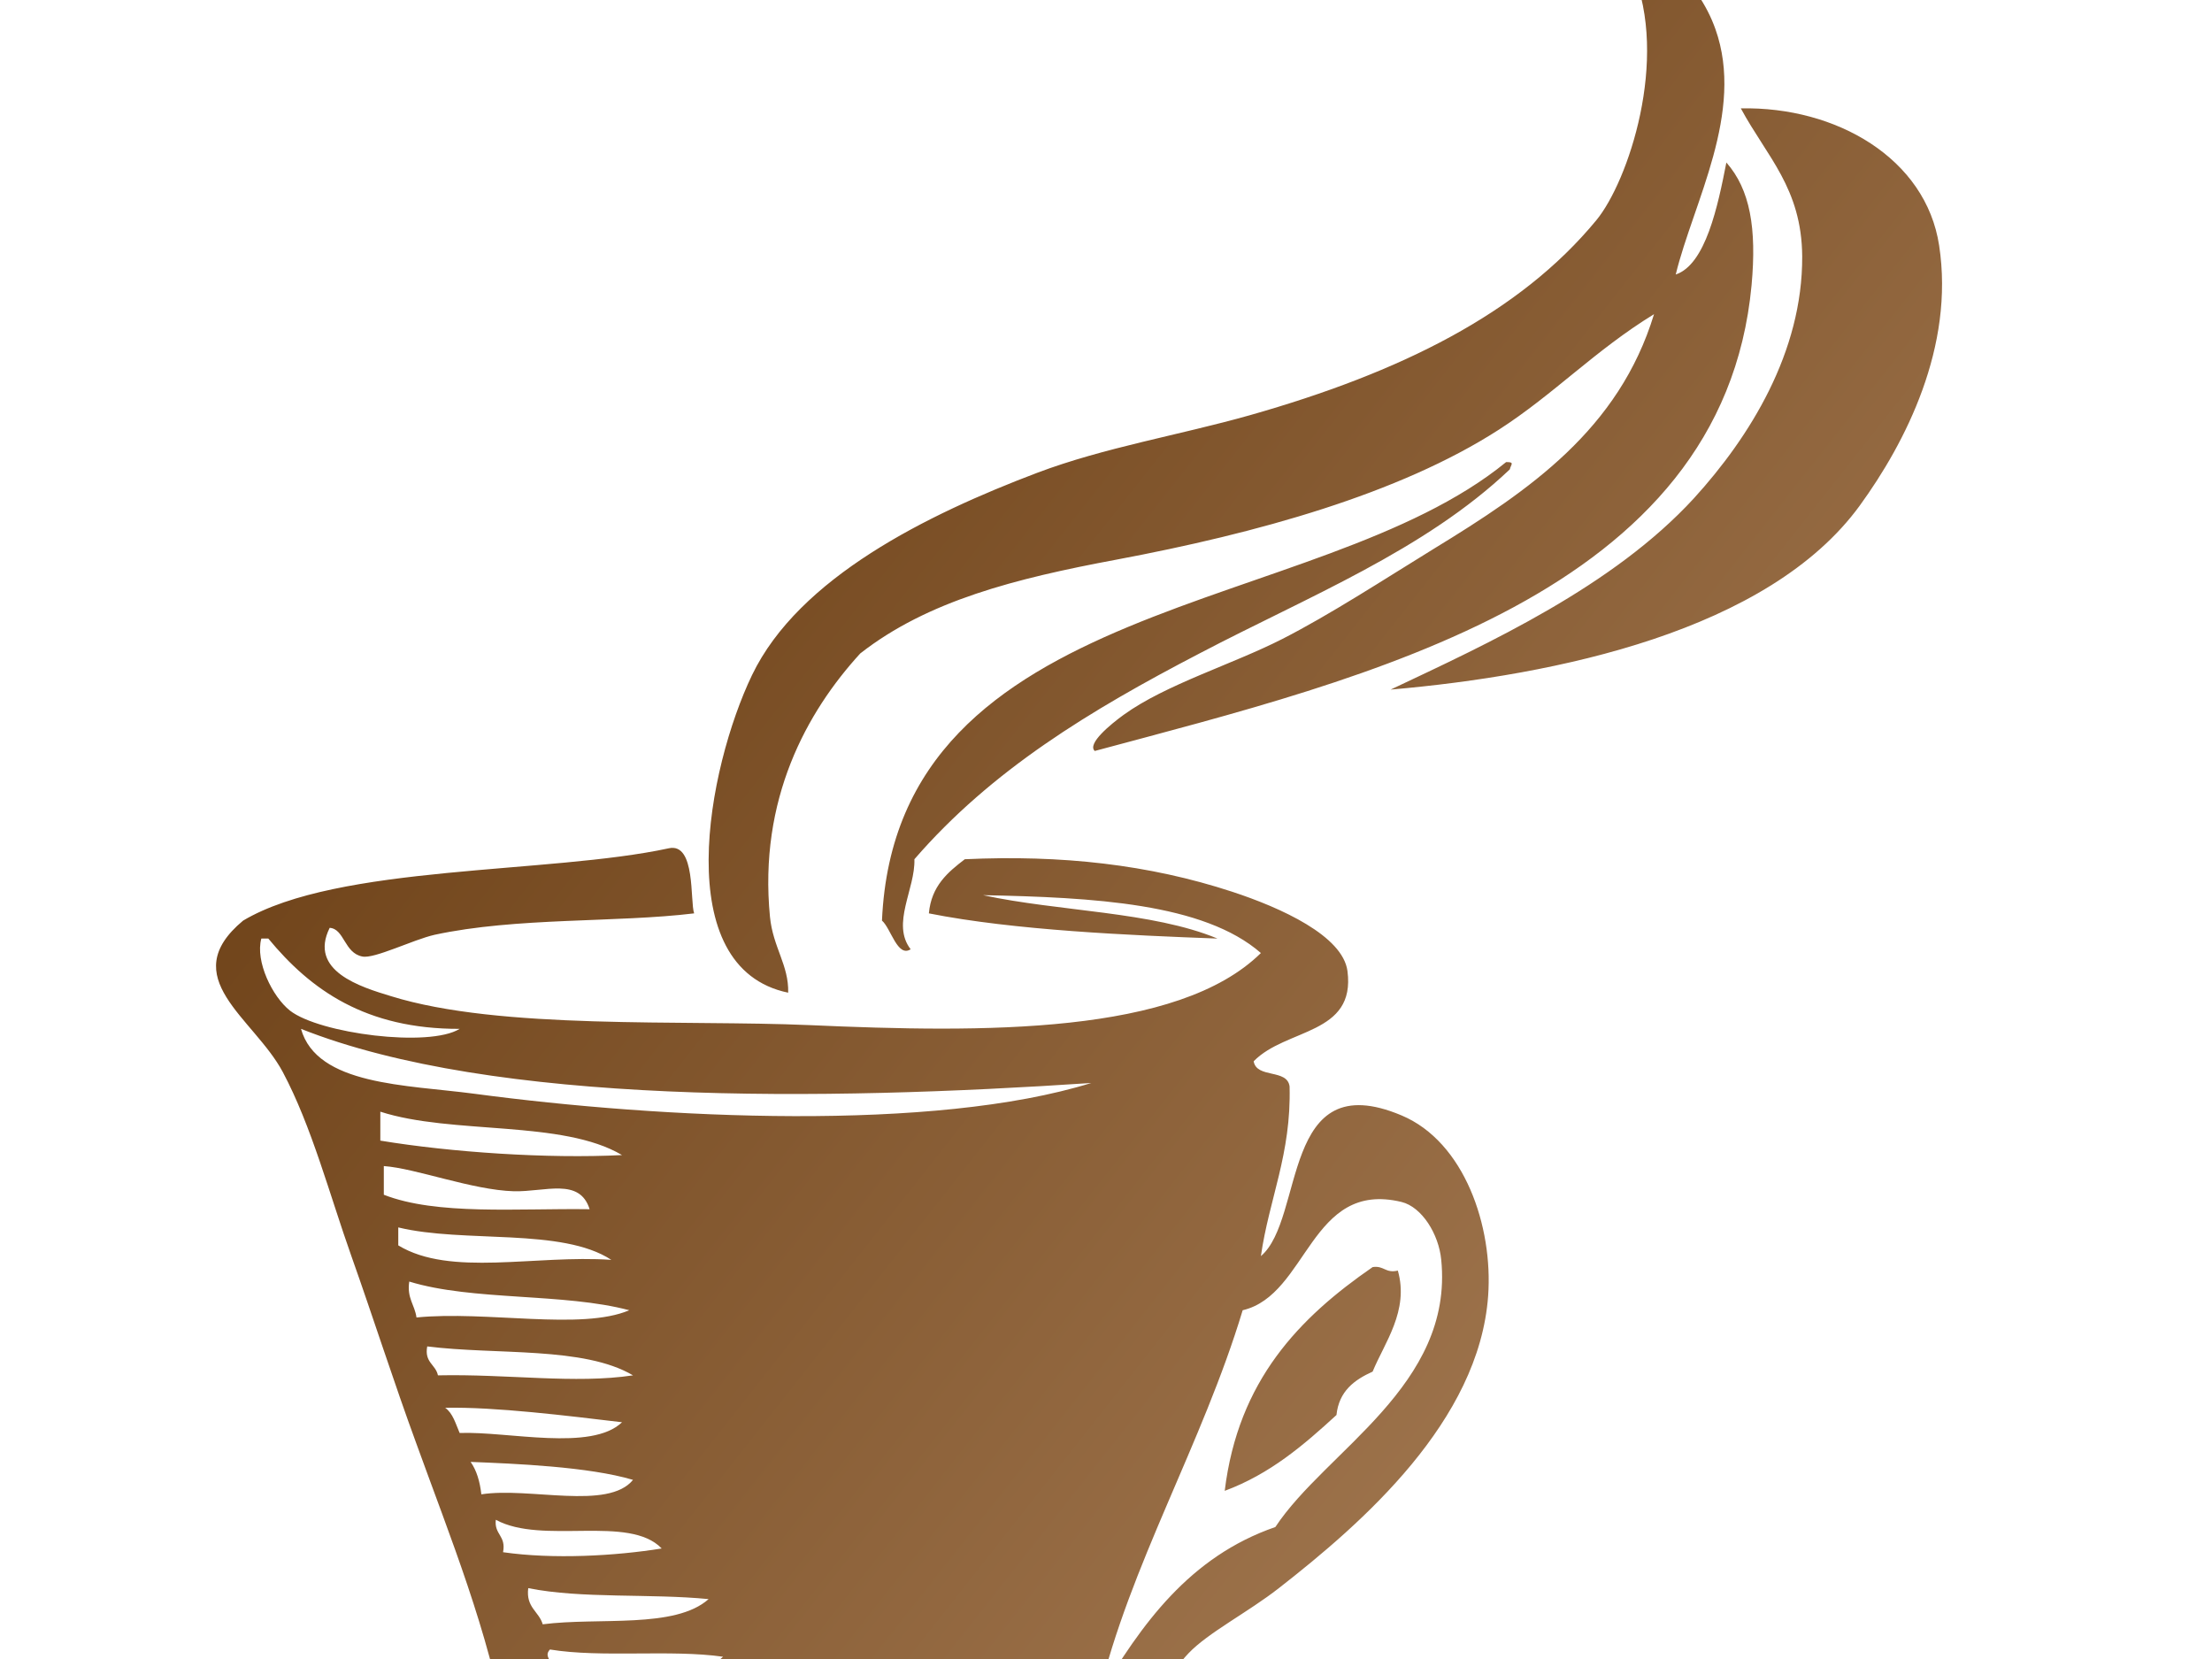 <?xml version="1.0"?><svg width="640" height="480" xmlns="http://www.w3.org/2000/svg">
 <title>Star Coffee</title>
 <defs>
  <linearGradient y2="1" x2="1" y1="0" x1="0" id="svg_5">
   <stop stop-color="#5b5b0d" offset="0"/>
   <stop stop-color="#84840f" offset="1"/>
  </linearGradient>
  <linearGradient y2="1" x2="1" y1="0" x1="0" id="svg_6">
   <stop stop-color="#5b2e03" offset="0"/>
   <stop stop-color="#b78e68" offset="1"/>
  </linearGradient>
 </defs>
 <g>
  <title>Layer 1</title>
  <path id="svg_1" d="m521.432,74.157c0.145,27.715 -15.156,52.254 -31.323,70.009c-23.385,25.478 -59.327,41.934 -87.764,55.357c48.067,-4.186 109.344,-16.961 135.76,-53.264c13.208,-18.188 27.426,-45.903 22.951,-75.206c-3.825,-25.261 -29.808,-40.273 -57.379,-39.696c7.507,13.93 17.611,23.096 17.755,42.8l0,0zm-266.25,192.2c2.598,2.237 4.475,10.754 8.299,8.3c-5.701,-7.361 1.372,-17.466 1.083,-26.055c22.374,-25.839 50.738,-43.017 82.495,-59.544c31.396,-16.455 65.102,-29.808 89.785,-53.265c0.217,-1.299 1.588,-2.165 -1.083,-2.093c-54.853,44.894 -176.394,37.964 -180.579,132.657l0,0zm-61.638,-20.93c-34.644,7.507 -95.774,4.619 -123.201,20.931c-19.776,16.455 3.104,28.148 11.476,43.81c8.372,15.734 13.568,35.582 19.848,53.265c6.352,17.899 12.27,36.448 18.838,54.348c9.815,27.138 20.858,54.131 26.055,83.506c3.537,19.775 0.938,37.098 13.568,45.975c31.035,21.797 103.859,14.724 137.854,1.011c4.547,-10.394 9.094,-20.786 10.393,-34.428c21.292,-0.505 23.962,-23.456 35.51,-35.51c5.702,-5.99 17.178,-11.836 26.128,-18.837c24.25,-18.91 57.956,-48.357 60.554,-84.589c1.443,-20.064 -6.856,-44.531 -25.044,-52.182c-35.077,-14.796 -27.932,29.88 -40.707,40.706c2.382,-16.672 8.806,-29.447 8.301,-49.078c-0.65,-5.197 -9.527,-2.237 -10.394,-7.29c9.311,-9.599 29.592,-7.578 27.138,-26.127c-1.371,-10.177 -19.126,-18.26 -33.417,-22.951c-24.034,-7.867 -49.367,-10.683 -77.299,-9.383c-4.908,3.753 -9.671,7.723 -10.393,15.661c24.611,4.908 58.389,6.352 83.506,7.29c-18.982,-7.866 -45.831,-7.794 -67.845,-12.558c31.829,0.648 63.875,2.309 80.402,16.744c-24.034,23.673 -80.186,23.096 -130.563,20.858c-36.736,-1.588 -89.496,1.443 -121.107,-8.372c-8.806,-2.671 -23.963,-7.29 -17.756,-19.776c4.259,0.289 4.187,7.29 9.455,8.3c3.465,0.723 14.579,-4.835 20.858,-6.279c23.673,-5.124 52.615,-3.464 75.134,-6.207c-1.229,-3.465 0.503,-20.498 -7.292,-18.838l0,0zm278.81,-253.765c10.682,25.478 -1.299,60.915 -10.465,72.029c-22.303,27.066 -56.802,44.1 -100.251,56.441c-20.425,5.773 -42.077,9.311 -61.564,16.672c-31.829,12.053 -68.927,30.313 -82.495,58.533c-12.919,26.921 -24.034,84.732 10.465,91.878c0.217,-7.939 -4.402,-13.136 -5.268,-21.94c-3.32,-33.994 10.609,-59.256 26.127,-76.217c19.486,-15.229 44.748,-21.652 74.122,-27.138c40.707,-7.65 81.702,-18.981 110.644,-37.603c16.022,-10.32 27.715,-22.879 44.893,-33.417c-10.177,33.345 -36.015,50.955 -63.658,67.845c-14.651,9.021 -30.024,19.053 -43.882,26.127c-14.435,7.361 -33.705,13.135 -45.902,21.94c-3.681,2.671 -10.682,8.372 -8.372,10.466c78.381,-21.075 181.662,-45.037 190.034,-134.75c1.516,-16.527 -0.433,-27.715 -7.289,-35.51c-2.454,12.559 -5.99,29.52 -14.651,32.406c5.052,-20.786 20.064,-46.913 11.476,-71.02c-5.053,-14.291 -17.972,-25.188 -31.323,-31.396c-1.011,0 -1.228,-0.794 -2.094,-1.011c3.75,7.509 7.503,11.046 9.453,15.665l0,0zm-382.164,595.294c31.323,17.466 89.353,24.25 143.05,21.94c33.777,-1.516 72.318,1.732 94.981,-13.568c-76.36,13.496 -170.692,2.454 -238.031,-8.372l0,0zm-6.279,-294.544c8.517,6.641 40.273,10.754 49.079,5.269c-27.21,0.072 -43.088,-11.259 -55.357,-26.127c-0.65,0 -1.372,0 -2.021,0c-1.805,6.567 3.175,16.817 8.299,20.858l0,0zm53.265,24.034c54.564,7.29 132.945,11.043 178.56,-3.104c-77.587,5.196 -172.857,6.496 -228.648,-15.662c4.618,16.384 30.457,16.168 50.088,18.766l0,0zm-27.137,13.57c20.569,3.392 48.356,5.269 69.937,4.186c-17.25,-10.249 -49.151,-5.846 -69.937,-12.559c0,2.815 0,5.629 0,8.373l0,0zm1.01,15.661c15.301,5.99 38.613,3.897 59.544,4.187c-2.888,-9.238 -12.847,-4.98 -21.94,-5.197c-12.054,-0.36 -28.365,-6.64 -37.604,-7.289c0,2.741 0,5.557 0,8.299l0,0zm257.951,96.136c14.579,-22.086 51.604,-40.923 47.996,-77.299c-0.722,-7.507 -5.63,-15.301 -11.476,-16.745c-26.488,-6.423 -27.065,26.922 -45.976,31.324c-11.692,38.758 -32.695,73.762 -41.717,111.798c12.415,-21.002 26.345,-40.489 51.173,-49.078l0,0zm-253.766,-81.485c15.085,9.166 39.553,2.671 61.638,4.187c-14.29,-9.383 -42.583,-4.764 -61.638,-9.383c0,1.732 0,3.464 0,5.196l0,0zm5.27,20.859c20.281,-2.021 47.707,3.825 61.564,-2.093c-18.982,-5.053 -45.325,-2.671 -63.658,-8.3c-0.721,4.835 1.588,6.712 2.094,10.393l0,0zm6.207,16.745c20.281,-0.434 39.623,2.525 56.439,0c-14.29,-8.445 -39.479,-5.847 -59.543,-8.373c-0.866,4.691 2.454,5.197 3.104,8.373l0,0zm6.279,16.672c14.074,-0.505 38.107,5.413 46.985,-3.104c-15.878,-1.877 -36.593,-4.475 -51.172,-4.187c2.238,1.588 3.032,4.62 4.187,7.291l0,0zm6.28,17.754c13.857,-2.165 36.664,4.691 43.881,-4.187c-12.846,-3.825 -34.282,-4.691 -46.984,-5.196c1.731,2.455 2.669,5.63 3.103,9.383l0,0zm6.279,16.745c14.506,2.093 32.479,1.083 45.902,-1.082c-9.455,-9.889 -34.5,-0.938 -47.996,-8.301c-0.505,4.331 3.031,4.547 2.094,9.383l0,0zm11.474,20.858c16.313,-2.093 38.253,1.371 47.996,-7.289c-16.744,-1.66 -36.809,-0.072 -52.182,-3.176c-0.721,5.629 3.104,6.712 4.186,10.465l0,0zm3.104,15.662c15.301,0.577 39.841,2.598 49.079,-6.279c-15.157,-2.165 -35.149,0.361 -50.089,-2.093c-2.382,2.525 2.31,3.897 1.01,8.372l0,0zm3.176,14.651c12.631,4.402 35.943,4.979 44.893,-3.176c-14.29,-2.093 -30.097,-2.599 -44.893,-4.114c0,2.382 0,4.836 0,7.29l0,0zm2.093,12.487c9.455,7.145 37.675,9.671 49.078,2.093c-13.496,-4.908 -33.056,-3.825 -49.078,-6.207c0,1.371 0,2.742 0,4.114l0,0zm0,21.94c19.054,6.496 56.584,8.878 81.412,5.269c4.619,-0.722 8.806,-1.804 11.477,-5.269c-35.438,0 -68.566,-2.454 -96.064,-10.393c-0.506,5.052 3.248,5.774 3.175,10.393l0,0zm231.751,-168.094c-21.219,14.651 -38.901,32.768 -42.799,64.74c13.208,-4.907 22.879,-13.28 32.334,-21.94c0.722,-6.929 5.196,-10.177 10.465,-12.559c3.393,-8.3 10.61,-17.61 7.29,-29.23c-3.608,0.866 -3.969,-1.515 -7.29,-1.011l0,0z" clip-rule="evenodd" fill-rule="evenodd" fill="url(#svg_6)"/>
  <path id="svg_2" d="m371.638,530.337c13.353,1.877 25.694,4.908 36.016,9.96c-25.55,4.836 -54.853,-14.651 -76.288,-1.082c17.971,6.135 44.098,3.969 59.472,12.558c-20.065,4.908 -45.903,-8.805 -59.472,4.114c11.403,2.887 25.188,3.464 35.51,7.361c-12.631,5.485 -37.964,-1.804 -48.068,6.279c7.289,6.279 21.436,1.371 32.406,2.094c-1.443,7.578 -13.785,4.33 -20.858,6.278c37.819,2.021 90.29,-9.382 112.736,-30.313c0.217,-5.341 -4.114,-6.352 -4.187,-11.476c6.641,2.31 10.754,9.815 8.372,18.765c-2.237,8.156 -24.033,15.373 -37.603,18.838c-50.594,12.919 -120.459,23.384 -187.221,23.096l0,0l0,0.433c-60.049,-1.731 -120.747,-11.187 -166.072,-22.879c-13.568,-3.465 -35.365,-10.682 -37.531,-18.766c-2.525,-8.949 1.66,-16.455 8.301,-18.765c-0.072,5.124 -4.33,6.063 -4.187,11.403c22.446,21.004 74.917,32.408 112.736,30.315c-7.073,-1.877 -19.487,1.371 -20.858,-6.279c10.971,-0.722 25.189,4.258 32.334,-2.094c-10.032,-8.011 -35.365,-0.794 -47.924,-6.207c10.249,-3.969 24.034,-4.475 35.438,-7.361c-13.568,-12.991 -39.334,0.794 -59.471,-4.114c15.445,-8.589 41.572,-6.495 59.471,-12.558c-21.436,-13.569 -50.738,5.846 -76.216,1.01c21.725,-10.609 52.543,-12.197 83.578,-13.568c0.288,-19.776 -23.096,-17.178 -40.778,-15.662c-30.818,2.599 -73.474,11.548 -89.785,21.941c-5.341,3.464 -11.332,11.98 -11.476,17.755c-0.794,22.951 35.726,30.602 56.368,37.603c19.92,6.712 37.387,10.609 58.461,13.568c12.053,1.66 22.663,6.856 34.428,8.301c18.837,2.525 44.242,1.01 62.719,4.258c5.485,0.938 10.971,1.371 16.672,1.516l0,0l-0.144,-0.649c8.806,0.217 17.321,-0.145 25.55,-1.588c18.477,-3.176 43.882,-1.732 62.719,-4.114c11.765,-1.588 22.375,-6.712 34.428,-8.372c21.075,-3.031 38.541,-6.929 58.461,-13.568c20.642,-6.929 57.234,-14.651 56.368,-37.603c-0.145,-5.847 -6.063,-14.363 -11.476,-17.755c-12.559,-8.084 -40.634,-15.157 -66.978,-19.199c-10.538,-1.588 -31.829,-6.351 -35.582,8.445c-2.454,9.671 13.641,7.578 18.909,7.938c0.217,0.071 0.506,0.071 0.722,0.143l0,0z" clip-rule="evenodd" fill-rule="evenodd" fill="url(#svg_5)"/>
 </g>
</svg>